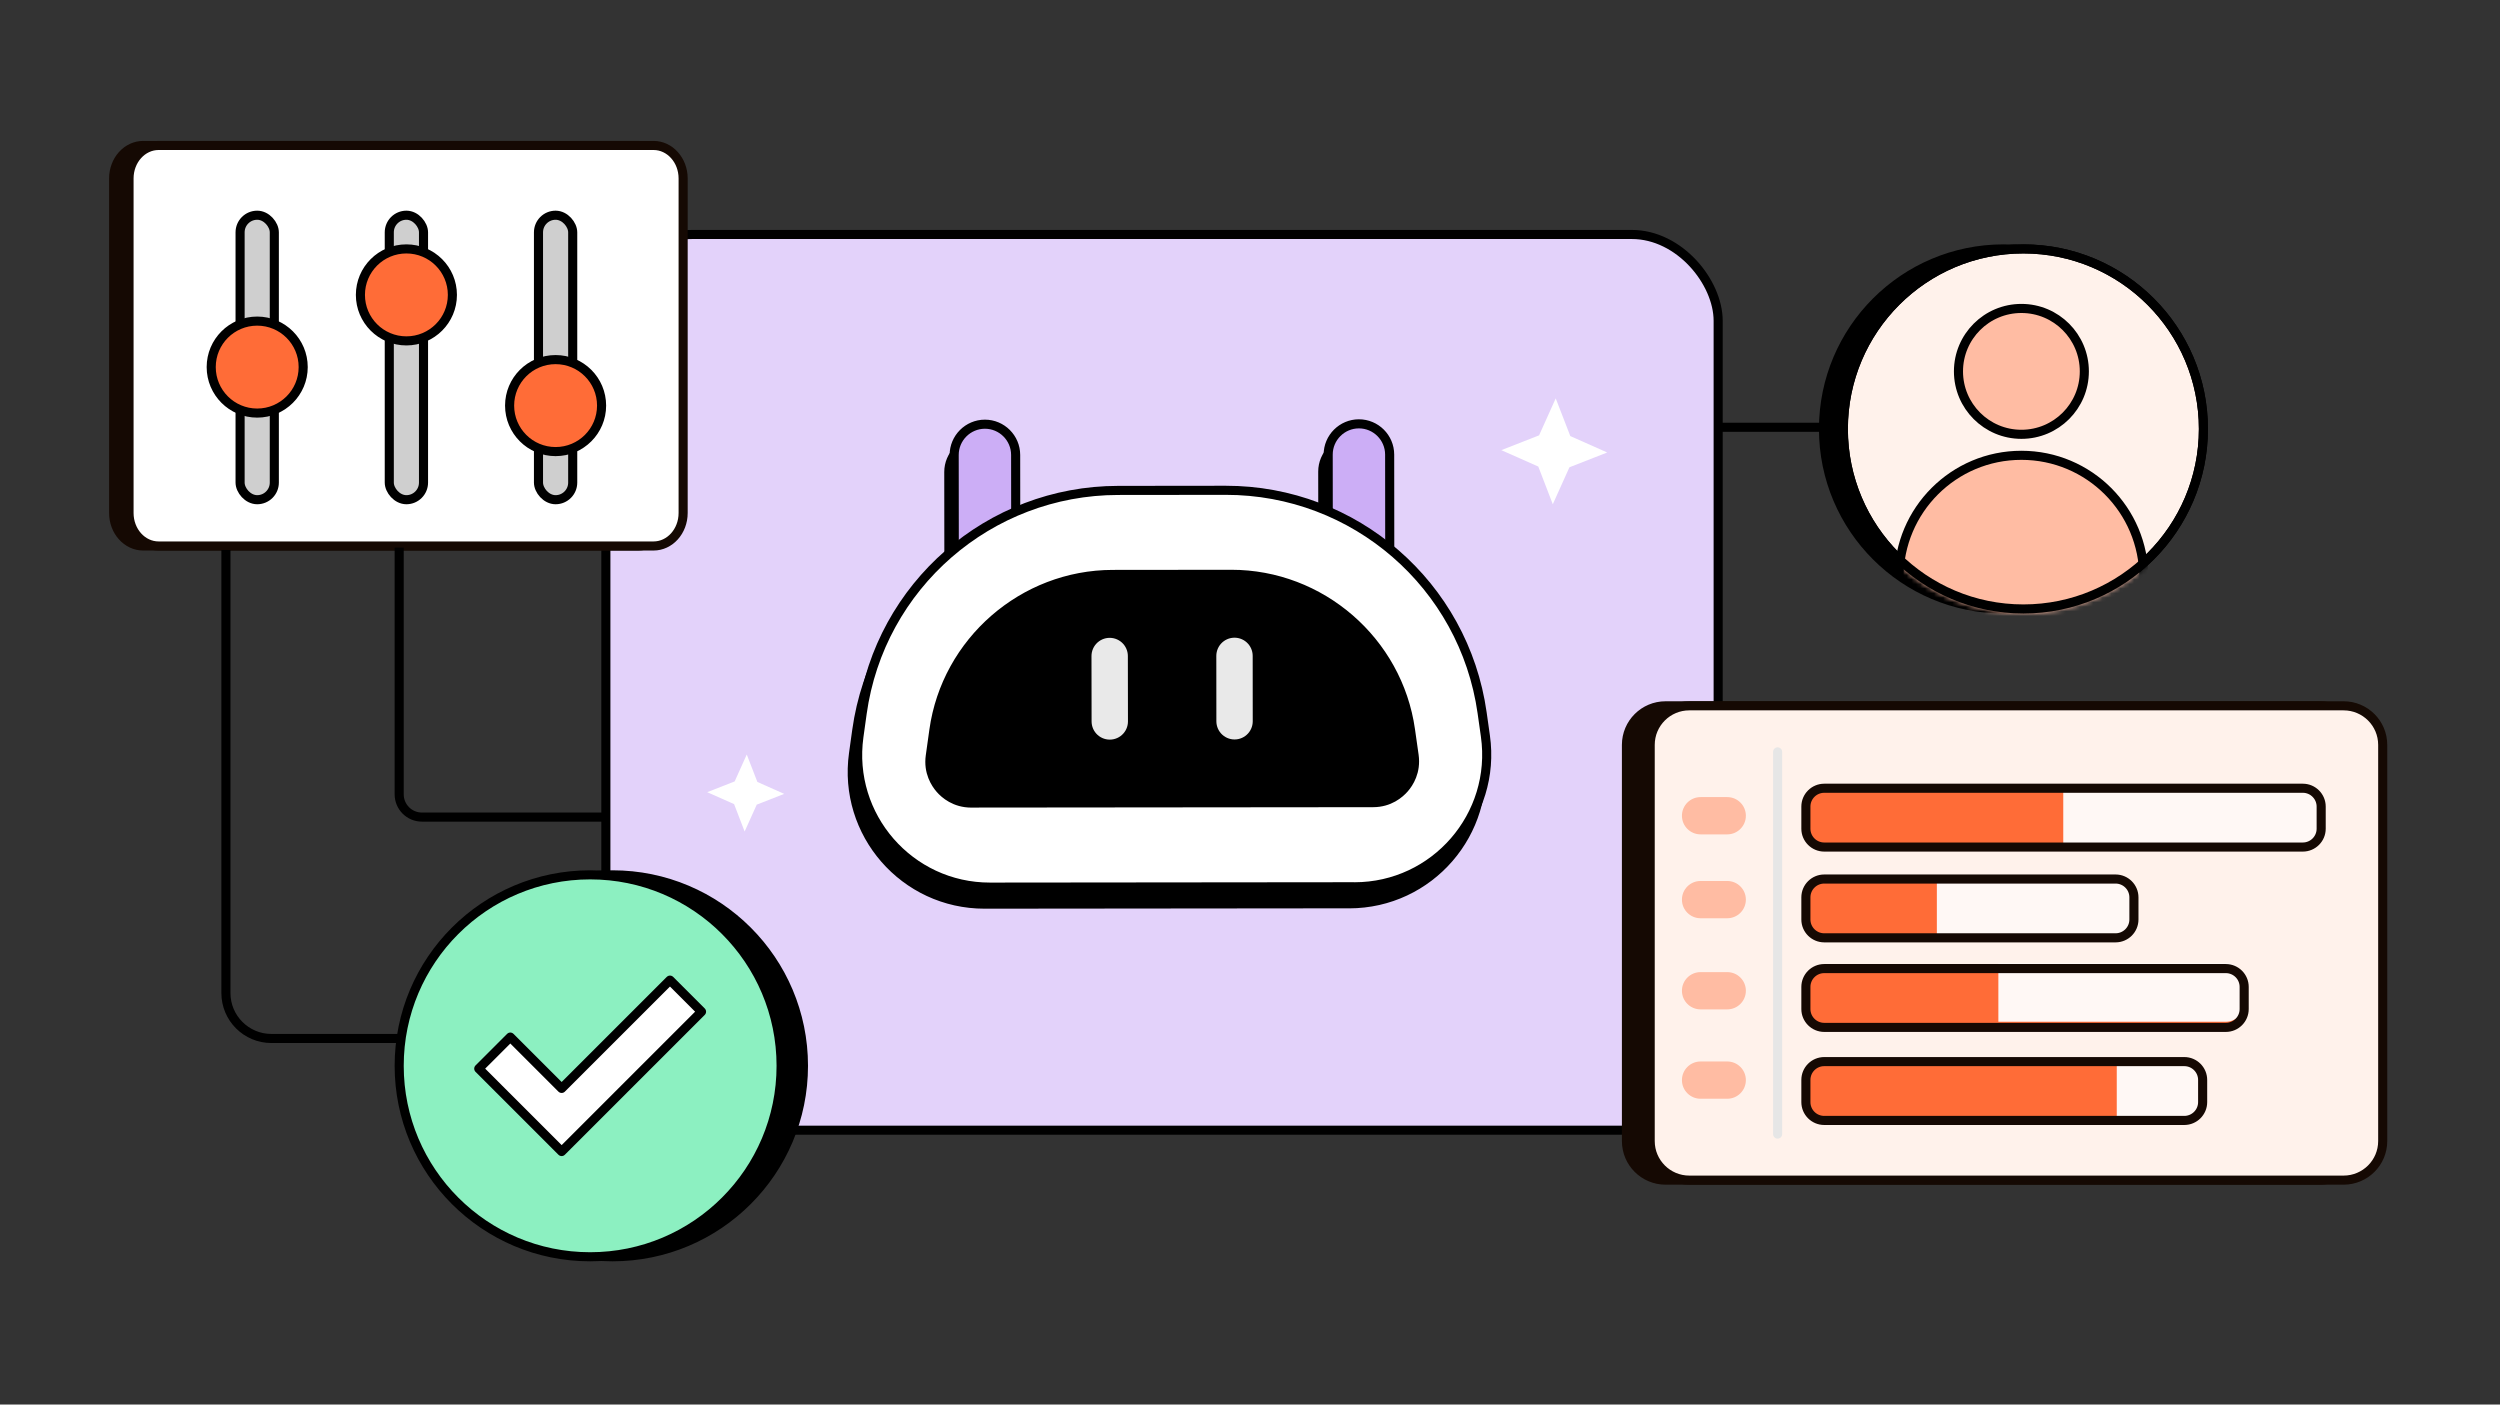 <svg width="550" height="309" viewBox="0 0 550 309" fill="none" xmlns="http://www.w3.org/2000/svg">
<rect x="0" y="0" width="550" height="309" fill="#333333" stroke="none"/>
<rect x="133.29" y="51.584" width="244.706" height="197.059" rx="19" fill="#E3D2FA" stroke="black" stroke-width="2"/>
<path d="M510.364 155.28H366.429C361.673 155.28 357.819 159.127 357.819 163.871V251.039C357.819 255.783 361.673 259.63 366.429 259.63H510.364C515.119 259.63 518.974 255.783 518.974 251.039V163.871C518.974 159.127 515.119 155.28 510.364 155.28Z" fill="#150903" stroke="#150903" stroke-width="2" stroke-miterlimit="10"/>
<path d="M515.586 155.28H371.651C366.896 155.28 363.042 159.127 363.042 163.871V251.039C363.042 255.783 366.896 259.63 371.651 259.63H515.586C520.341 259.63 524.196 255.783 524.196 251.039V163.871C524.196 159.127 520.341 155.28 515.586 155.28Z" fill="#FFF2EB" stroke="#150903" stroke-width="2" stroke-miterlimit="10"/>
<path d="M465.422 193.386H401.337C399.104 193.386 397.295 195.192 397.295 197.419V202.291C397.295 204.518 399.104 206.323 401.337 206.323H465.422C467.654 206.323 469.464 204.518 469.464 202.291V197.419C469.464 195.192 467.654 193.386 465.422 193.386Z" fill="#FF6C37"/>
<path d="M505.844 173.906H401.337C399.104 173.906 397.295 175.71 397.295 177.938V182.81C397.295 185.037 399.104 186.843 401.337 186.843H505.844C508.077 186.843 509.886 185.037 509.886 182.81V177.938C509.886 175.71 508.077 173.906 505.844 173.906Z" fill="#FF6C37"/>
<path d="M489.675 213.087H401.337C399.104 213.087 397.295 214.893 397.295 217.12V221.992C397.295 224.219 399.104 226.025 401.337 226.025H489.675C491.908 226.025 493.718 224.219 493.718 221.992V217.12C493.718 214.893 491.908 213.087 489.675 213.087Z" fill="#FF6C37"/>
<path d="M469.465 197.419V202.299C469.465 204.525 467.654 206.332 465.423 206.332H426.108V193.386H465.423C467.654 193.386 469.465 195.193 469.465 197.419Z" fill="#FFF8F5"/>
<path d="M509.886 177.938V182.81C509.886 185.036 508.076 186.843 505.845 186.843H453.918V173.906H505.845C508.076 173.906 509.886 175.711 509.886 177.938Z" fill="#FFF8F5"/>
<path d="M465.422 193.386H401.337C399.104 193.386 397.295 195.192 397.295 197.419V202.291C397.295 204.518 399.104 206.323 401.337 206.323H465.422C467.654 206.323 469.464 204.518 469.464 202.291V197.419C469.464 195.192 467.654 193.386 465.422 193.386Z" stroke="#150903" stroke-width="2" stroke-miterlimit="10"/>
<path d="M506.616 173.414H401.337C399.104 173.414 397.295 175.219 397.295 177.446V182.318C397.295 184.545 399.104 186.351 401.337 186.351H506.616C508.848 186.351 510.658 184.545 510.658 182.318V177.446C510.658 175.219 508.848 173.414 506.616 173.414Z" stroke="#150903" stroke-width="2" stroke-miterlimit="10"/>
<path d="M493.718 215.88V220.752C493.718 222.978 491.907 224.784 489.676 224.784H439.641V211.846H489.676C491.907 211.846 493.718 213.653 493.718 215.88Z" fill="#FFF8F5"/>
<path d="M489.675 213.087H401.337C399.104 213.087 397.295 214.893 397.295 217.12V221.992C397.295 224.219 399.104 226.025 401.337 226.025H489.675C491.908 226.025 493.718 224.219 493.718 221.992V217.12C493.718 214.893 491.908 213.087 489.675 213.087Z" stroke="#150903" stroke-width="2" stroke-miterlimit="10"/>
<path d="M391.077 165.411V249.499Z" fill="#FFBCA3"/>
<path d="M391.077 165.411V249.499" stroke="#E6E6E6" stroke-width="2" stroke-miterlimit="10" stroke-linecap="round"/>
<path d="M379.986 175.361H374.132C371.864 175.361 370.026 177.195 370.026 179.459V179.467C370.026 181.729 371.864 183.564 374.132 183.564H379.986C382.254 183.564 384.092 181.729 384.092 179.467V179.459C384.092 177.195 382.254 175.361 379.986 175.361Z" fill="#FFBCA3"/>
<path d="M379.986 213.863H374.132C371.864 213.863 370.026 215.698 370.026 217.961V217.969C370.026 220.232 371.864 222.066 374.132 222.066H379.986C382.254 222.066 384.092 220.232 384.092 217.969V217.961C384.092 215.698 382.254 213.863 379.986 213.863Z" fill="#FFBCA3"/>
<path d="M379.986 193.815H374.132C371.864 193.815 370.026 195.65 370.026 197.912V197.921C370.026 200.184 371.864 202.018 374.132 202.018H379.986C382.254 202.018 384.092 200.184 384.092 197.921V197.912C384.092 195.65 382.254 193.815 379.986 193.815Z" fill="#FFBCA3"/>
<path d="M379.986 233.524H374.132C371.864 233.524 370.026 235.359 370.026 237.622V237.63C370.026 239.893 371.864 241.727 374.132 241.727H379.986C382.254 241.727 384.092 239.893 384.092 237.63V237.622C384.092 235.359 382.254 233.524 379.986 233.524Z" fill="#FFBCA3"/>
<path d="M484.582 237.586V242.466C484.582 244.691 482.771 246.498 480.54 246.498H401.337C399.097 246.498 397.295 244.691 397.295 242.466V237.586C397.295 235.359 399.097 233.552 401.337 233.552H480.54C482.771 233.552 484.582 235.359 484.582 237.586Z" fill="#FFF8F5"/>
<path d="M465.688 233.552V246.498H401.337C399.097 246.498 397.295 244.691 397.295 242.466V237.586C397.295 235.359 399.097 233.552 401.337 233.552H465.688Z" fill="#FF6C37"/>
<path d="M484.582 237.586V242.466C484.582 244.691 482.771 246.498 480.54 246.498H401.337C399.097 246.498 397.295 244.691 397.295 242.466V237.586C397.295 235.359 399.097 233.552 401.337 233.552H480.54C482.771 233.552 484.582 235.359 484.582 237.586Z" stroke="#150903" stroke-width="2" stroke-miterlimit="10"/>
<path d="M215.487 97.07C219.218 97.067 222.257 100.099 222.261 103.83L222.295 138.255C222.296 139.734 221.099 140.933 219.62 140.935L211.451 140.943C209.972 140.945 208.772 139.747 208.771 138.268L208.736 103.844C208.733 100.112 211.765 97.074 215.497 97.07L215.487 97.07Z" fill="black" stroke="black" stroke-width="2" stroke-linecap="round" stroke-linejoin="round"/>
<path d="M297.758 96.993C301.489 96.989 304.528 100.021 304.531 103.753L304.566 138.177C304.567 139.656 303.369 140.856 301.89 140.857L293.722 140.866C292.243 140.867 291.043 139.67 291.041 138.19L291.007 103.757C291.004 100.025 294.036 96.987 297.767 96.983L297.758 96.993Z" fill="black" stroke="black" stroke-width="2" stroke-linecap="round" stroke-linejoin="round"/>
<path d="M296.829 198.83L216.616 198.911C198.936 198.933 185.335 183.308 187.774 165.798L188.486 160.679C192.404 132.577 216.427 111.663 244.801 111.636L268.469 111.609C296.843 111.582 320.904 132.454 324.875 160.547L325.6 165.665C328.08 183.167 314.5 198.819 296.82 198.84L296.829 198.83Z" fill="black" stroke="black" stroke-width="2" stroke-linecap="round" stroke-linejoin="round"/>
<path d="M212.515 180.418C208.895 180.418 206.645 178.462 205.629 177.291C204.613 176.119 202.975 173.624 203.474 170.048L204.264 164.388C206.992 144.873 223.904 130.139 243.613 130.122L269.697 130.095C289.406 130.078 306.35 144.776 309.115 164.29L309.915 169.926C310.417 173.511 308.794 176.013 307.772 177.181C306.759 178.347 304.507 180.323 300.888 180.323L212.504 180.409L212.515 180.418Z" fill="black" stroke="black" stroke-width="2" stroke-linecap="round" stroke-linejoin="round"/>
<path d="M242.94 148.068L242.961 162.458" stroke="#E9E9E9" stroke-width="8" stroke-linecap="round" stroke-linejoin="round"/>
<path d="M270.401 148.035L270.413 162.426" stroke="#E9E9E9" stroke-width="8" stroke-linecap="round" stroke-linejoin="round"/>
<path d="M216.67 93.323C220.401 93.319 223.44 96.352 223.443 100.083L223.478 134.507C223.479 135.987 222.282 137.186 220.803 137.188L212.634 137.196C211.155 137.197 209.955 136 209.954 134.521L209.919 100.097C209.916 96.365 212.948 93.327 216.679 93.323L216.67 93.323Z" fill="#CCAEF6" stroke="black" stroke-width="2" stroke-linecap="round" stroke-linejoin="round"/>
<path d="M298.95 93.245C302.682 93.241 305.72 96.273 305.724 100.005L305.758 134.429C305.76 135.908 304.562 137.108 303.083 137.11L294.914 137.118C293.435 137.119 292.236 135.922 292.234 134.443L292.2 100.018C292.196 96.287 295.229 93.248 298.96 93.245L298.95 93.245Z" fill="#CCAEF6" stroke="black" stroke-width="2" stroke-linecap="round" stroke-linejoin="round"/>
<path d="M298.018 195.087L217.805 195.168C200.125 195.189 186.524 179.565 188.963 162.055L189.675 156.936C193.593 128.834 217.615 107.919 245.99 107.893L269.657 107.866C298.032 107.839 322.093 128.71 326.064 156.804L326.788 161.922C329.269 179.423 315.689 195.076 298.009 195.097L298.018 195.087Z" fill="white" stroke="black" stroke-width="2" stroke-linecap="round" stroke-linejoin="round"/>
<path d="M213.704 176.674C210.084 176.674 207.834 174.719 206.818 173.547C205.802 172.376 204.164 169.881 204.663 166.304L205.453 160.644C208.181 141.129 225.093 126.395 244.802 126.379L270.886 126.351C290.594 126.335 307.539 141.032 310.304 160.547L311.104 166.182C311.606 169.768 309.983 172.269 308.961 173.437C307.948 174.604 305.696 176.579 302.077 176.579L213.693 176.666L213.704 176.674Z" fill="black" stroke="black" stroke-width="2" stroke-linecap="round" stroke-linejoin="round"/>
<path d="M244.128 144.324L244.15 158.715" stroke="#E9E9E9" stroke-width="8" stroke-linecap="round" stroke-linejoin="round"/>
<path d="M271.59 144.291L271.602 158.682" stroke="#E9E9E9" stroke-width="8" stroke-linecap="round" stroke-linejoin="round"/>
<path d="M140.391 32H31.513C27.915 32 25 35.248 25 39.254V112.864C25 116.87 27.915 120.118 31.513 120.118H140.391C143.988 120.118 146.904 116.87 146.904 112.864V39.254C146.904 35.248 143.988 32 140.391 32Z" fill="#150903" stroke="#150903" stroke-width="2" stroke-miterlimit="10"/>
<path d="M143.777 32H34.899C31.302 32 28.387 35.248 28.387 39.254V112.864C28.387 116.87 31.302 120.118 34.899 120.118H143.777C147.374 120.118 150.29 116.87 150.29 112.864V39.254C150.29 35.248 147.374 32 143.777 32Z" fill="white" stroke="#150903" stroke-width="2" stroke-miterlimit="10"/>
<circle cx="440.778" cy="94.366" r="39.606" fill="black" stroke="black" stroke-width="2"/>
<circle cx="445.144" cy="94.366" r="39.606" fill="#FFF2EB" stroke="black" stroke-width="2"/>
<circle cx="444.708" cy="81.704" r="13.845" fill="#FFBCA3" stroke="black" stroke-width="2"/>
<mask id="mask0_1310_1145" style="mask-type:alpha" maskUnits="userSpaceOnUse" x="404" y="53" width="82" height="82">
<circle cx="445.144" cy="94.366" r="39.606" fill="white" stroke="black" stroke-width="2"/>
</mask>
<g mask="url(#mask0_1310_1145)">
<circle cx="444.707" cy="127.112" r="26.944" fill="#FFBCA3" stroke="black" stroke-width="2"/>
</g>
<circle cx="445.144" cy="94.366" r="39.606" stroke="black" stroke-width="2"/>
<path d="M87.82 120.466V174.76C87.82 177.522 90.058 179.76 92.82 179.76H133.349" stroke="black" stroke-width="2"/>
<rect x="85.643" y="47.348" width="7.529" height="62.588" rx="3.765" fill="#CFCFCF" stroke="black" stroke-width="2"/>
<circle cx="89.408" cy="64.878" r="10.118" fill="#FF6C37" stroke="black" stroke-width="2"/>
<rect x="118.467" y="47.348" width="7.529" height="62.588" rx="3.765" fill="#CFCFCF" stroke="black" stroke-width="2"/>
<circle cx="122.231" cy="89.231" r="10.118" fill="#FF6C37" stroke="black" stroke-width="2"/>
<rect x="52.82" y="47.348" width="7.529" height="62.588" rx="3.765" fill="#CFCFCF" stroke="black" stroke-width="2"/>
<circle cx="56.584" cy="80.76" r="10.118" fill="#FF6C37" stroke="black" stroke-width="2"/>
<path d="M176.761 234.478C176.761 211.275 157.952 192.466 134.749 192.466C111.547 192.466 92.737 211.275 92.737 234.478C92.737 257.68 111.547 276.489 134.749 276.489C157.952 276.489 176.761 257.68 176.761 234.478Z" fill="black" stroke="black" stroke-width="2" stroke-linecap="round" stroke-linejoin="round"/>
<path d="M171.843 234.478C171.843 211.275 153.034 192.466 129.831 192.466C106.629 192.466 87.82 211.275 87.82 234.478C87.82 257.68 106.629 276.489 129.831 276.489C153.034 276.489 171.843 257.68 171.843 234.478Z" fill="#8CF0C1" stroke="black" stroke-width="2" stroke-miterlimit="10"/>
<path d="M123.562 253.336L105.326 235.101L112.268 228.159L123.562 239.453L147.395 215.627L154.337 222.569L123.562 253.336Z" fill="white" stroke="black" stroke-width="2" stroke-linecap="round" stroke-linejoin="round"/>
<path d="M345.466 95.936L353.584 99.546L345.274 102.803L341.616 110.936L338.424 102.642L330.29 99.033L338.6 95.776L342.258 87.642L345.466 95.936Z" fill="white"/>
<path d="M166.622 172.027L172.525 174.653L166.482 177.021L163.821 182.937L161.5 176.904L155.584 174.279L161.628 171.911L164.288 165.995L166.622 172.027Z" fill="white"/>
<path d="M49.702 120.995L49.702 218.466C49.702 223.989 54.179 228.466 59.702 228.466H87.82" stroke="black" stroke-width="2"/>
<path d="M403 94H378" stroke="black" stroke-width="2"/>
</svg>
